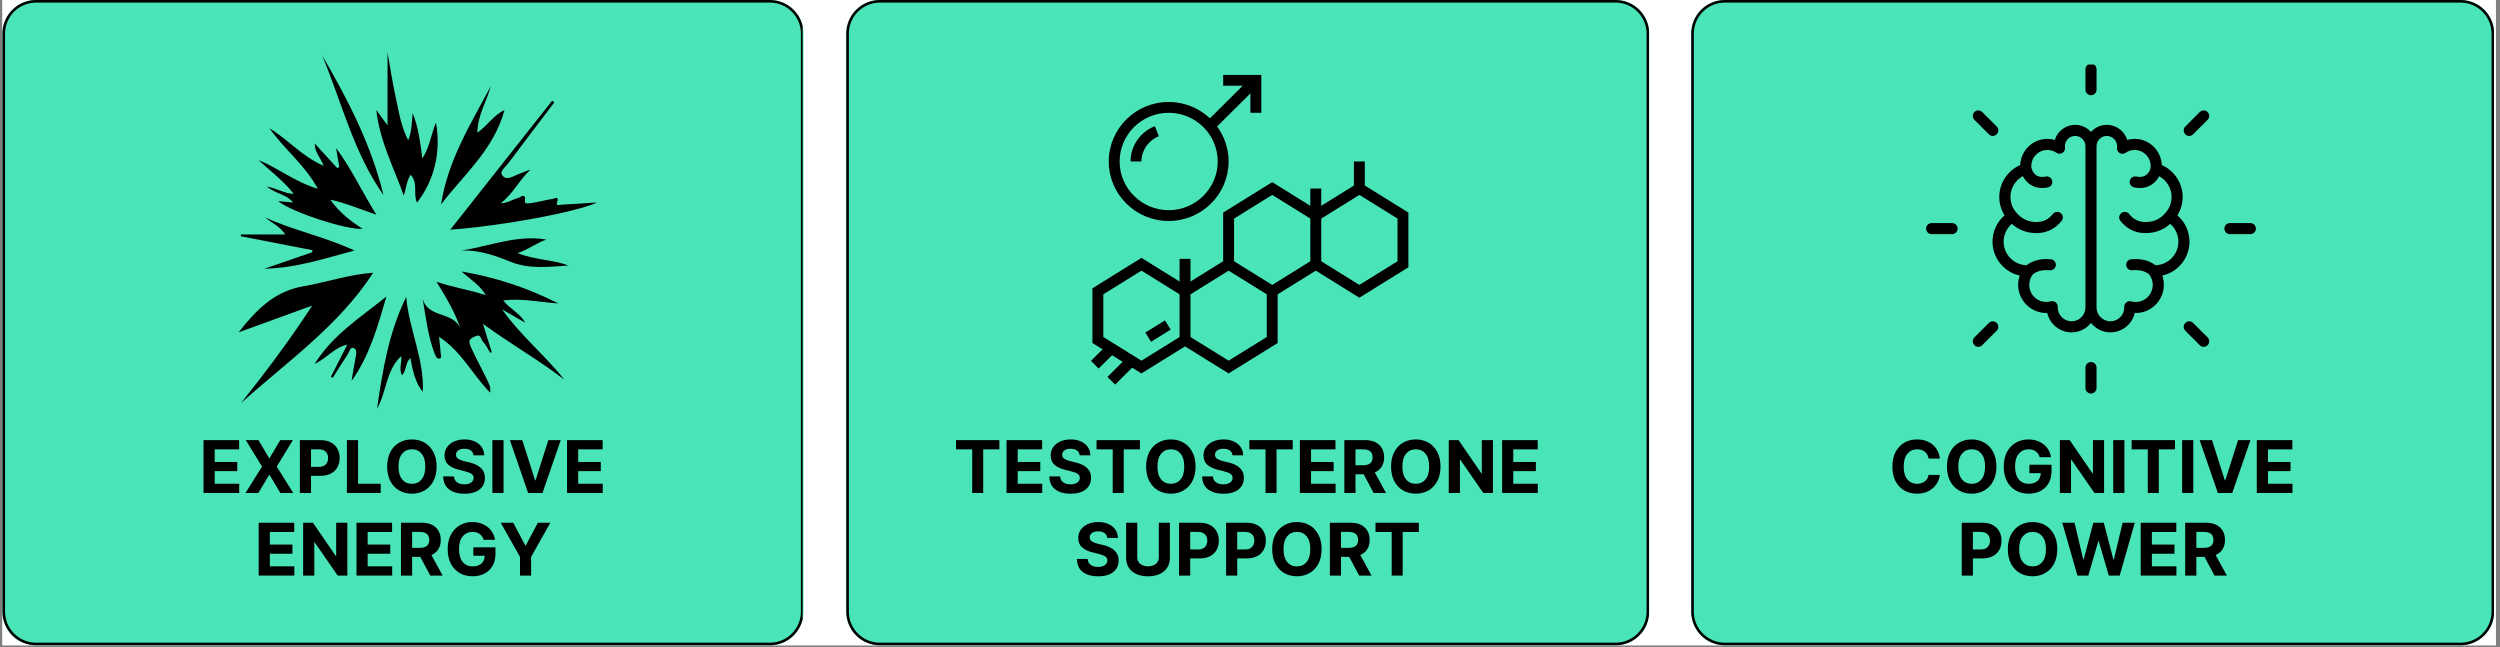 <svg version="1.2" preserveAspectRatio="xMidYMid meet" height="250" viewBox="0 0 724.5 187.5" zoomAndPan="magnify" width="966" xmlns:xlink="http://www.w3.org/1999/xlink" xmlns="http://www.w3.org/2000/svg"><rect x="0" y="0" width="724.5" height="187.5" fill="#808080" stroke="none"/><defs><clipPath id="c8f625644c"><path d="M 0.715 0 L 723.289 0 L 723.289 187 L 0.715 187 Z M 0.715 0"></path></clipPath><clipPath id="56e90343da"><path d="M 245.254 0 L 478 0 L 478 187 L 245.254 187 Z M 245.254 0"></path></clipPath><clipPath id="59dc52bb82"><path d="M 254.992 0 L 468.195 0 C 473.574 0 477.934 4.359 477.934 9.738 L 477.934 177.262 C 477.934 182.641 473.574 187 468.195 187 L 254.992 187 C 249.613 187 245.254 182.641 245.254 177.262 L 245.254 9.738 C 245.254 4.359 249.613 0 254.992 0 Z M 254.992 0"></path></clipPath><clipPath id="edd980e23b"><path d="M 0.254 0 L 233 0 L 233 187 L 0.254 187 Z M 0.254 0"></path></clipPath><clipPath id="81300ac93a"><path d="M 9.992 0 L 223.195 0 C 228.574 0 232.934 4.359 232.934 9.738 L 232.934 177.262 C 232.934 182.641 228.574 187 223.195 187 L 9.992 187 C 4.613 187 0.254 182.641 0.254 177.262 L 0.254 9.738 C 0.254 4.359 4.613 0 9.992 0 Z M 9.992 0"></path></clipPath><clipPath id="928e675151"><rect height="187" y="0" width="233" x="0"></rect></clipPath><clipPath id="f19aacaf1c"><path d="M 245.254 0.004 L 477.883 0.004 L 477.883 187 L 245.254 187 Z M 245.254 0.004"></path></clipPath><clipPath id="a64c622a6f"><path d="M 254.992 0.004 L 468.191 0.004 C 473.57 0.004 477.93 4.363 477.93 9.742 L 477.93 177.262 C 477.93 182.641 473.57 187 468.191 187 L 254.992 187 C 249.613 187 245.254 182.641 245.254 177.262 L 245.254 9.742 C 245.254 4.363 249.613 0.004 254.992 0.004 Z M 254.992 0.004"></path></clipPath><clipPath id="ee18b16bc5"><path d="M 0.715 0 L 233 0 L 233 187 L 0.715 187 Z M 0.715 0"></path></clipPath><clipPath id="5b386fc059"><path d="M 10.453 0 L 223.121 0 C 228.5 0 232.859 4.359 232.859 9.738 L 232.859 177.262 C 232.859 182.641 228.5 187 223.121 187 L 10.453 187 C 5.074 187 0.715 182.641 0.715 177.262 L 0.715 9.738 C 0.715 4.359 5.074 0 10.453 0 Z M 10.453 0"></path></clipPath><clipPath id="e5f2feebc0"><path d="M 0.715 0 L 232.895 0 L 232.895 187 L 0.715 187 Z M 0.715 0"></path></clipPath><clipPath id="e364753b8d"><path d="M 10.453 0 L 223.121 0 C 228.5 0 232.859 4.359 232.859 9.738 L 232.859 177.262 C 232.859 182.641 228.5 187 223.121 187 L 10.453 187 C 5.074 187 0.715 182.641 0.715 177.262 L 0.715 9.738 C 0.715 4.359 5.074 0 10.453 0 Z M 10.453 0"></path></clipPath><clipPath id="3427b8c39f"><rect height="187" y="0" width="233" x="0"></rect></clipPath><clipPath id="a90a8233cb"><path d="M 0.715 0.004 L 232.598 0.004 L 232.598 187 L 0.715 187 Z M 0.715 0.004"></path></clipPath><clipPath id="120909fe0e"><path d="M 10.453 0.004 L 223.113 0.004 C 228.492 0.004 232.852 4.363 232.852 9.742 L 232.852 177.262 C 232.852 182.641 228.492 187 223.113 187 L 10.453 187 C 5.074 187 0.715 182.641 0.715 177.262 L 0.715 9.742 C 0.715 4.363 5.074 0.004 10.453 0.004 Z M 10.453 0.004"></path></clipPath><clipPath id="593a034dbd"><path d="M 490.125 0 L 723 0 L 723 187 L 490.125 187 Z M 490.125 0"></path></clipPath><clipPath id="4795624b73"><path d="M 499.863 0 L 713.066 0 C 718.445 0 722.805 4.359 722.805 9.738 L 722.805 177.262 C 722.805 182.641 718.445 187 713.066 187 L 499.863 187 C 494.484 187 490.125 182.641 490.125 177.262 L 490.125 9.738 C 490.125 4.359 494.484 0 499.863 0 Z M 499.863 0"></path></clipPath><clipPath id="3e218eaa37"><path d="M 0.125 0 L 232.867 0 L 232.867 187 L 0.125 187 Z M 0.125 0"></path></clipPath><clipPath id="9f67c293ac"><path d="M 9.863 0 L 223.066 0 C 228.445 0 232.805 4.359 232.805 9.738 L 232.805 177.262 C 232.805 182.641 228.445 187 223.066 187 L 9.863 187 C 4.484 187 0.125 182.641 0.125 177.262 L 0.125 9.738 C 0.125 4.359 4.484 0 9.863 0 Z M 9.863 0"></path></clipPath><clipPath id="04088fdb61"><rect height="187" y="0" width="233" x="0"></rect></clipPath><clipPath id="1fd1d30d58"><path d="M 490.125 0.004 L 722.754 0.004 L 722.754 187 L 490.125 187 Z M 490.125 0.004"></path></clipPath><clipPath id="68a05d43f2"><path d="M 499.863 0.004 L 713.062 0.004 C 718.441 0.004 722.801 4.363 722.801 9.742 L 722.801 177.262 C 722.801 182.641 718.441 187 713.062 187 L 499.863 187 C 494.484 187 490.125 182.641 490.125 177.262 L 490.125 9.742 C 490.125 4.363 494.484 0.004 499.863 0.004 Z M 499.863 0.004"></path></clipPath><clipPath id="d18c5382f4"><path d="M 69.105 79 L 109 79 L 109 117 L 69.105 117 Z M 69.105 79"></path></clipPath><clipPath id="3f251b61a3"><path d="M 130 29 L 173.078 29 L 173.078 67 L 130 67 Z M 130 29"></path></clipPath><clipPath id="a8d91659e6"><path d="M 109 15.23 L 127 15.23 L 127 59 L 109 59 Z M 109 15.23"></path></clipPath><clipPath id="fb09763158"><path d="M 69.105 63 L 103 63 L 103 78 L 69.105 78 Z M 69.105 63"></path></clipPath><clipPath id="fcae0a7176"><path d="M 109 86 L 123 86 L 123 118.453 L 109 118.453 Z M 109 86"></path></clipPath><clipPath id="f672b41464"><path d="M 316.152 74 L 371 74 L 371 109 L 316.152 109 Z M 316.152 74"></path></clipPath><clipPath id="3b670c8132"><path d="M 354 52 L 408.156 52 L 408.156 87 L 354 87 Z M 354 52"></path></clipPath><clipPath id="771701c9cb"><path d="M 316.152 99 L 324 99 L 324 107 L 316.152 107 Z M 316.152 99"></path></clipPath><clipPath id="762acfb4de"><path d="M 320 103 L 329 103 L 329 111.457 L 320 111.457 Z M 320 103"></path></clipPath><clipPath id="afc79e39be"><path d="M 354 21.699 L 366 21.699 L 366 33 L 354 33 Z M 354 21.699"></path></clipPath><clipPath id="56e379588e"><path d="M 558.422 64 L 568 64 L 568 68 L 558.422 68 Z M 558.422 64"></path></clipPath><clipPath id="f9c3d55b0f"><path d="M 604 18.699 L 608 18.699 L 608 28 L 604 28 Z M 604 18.699"></path></clipPath><clipPath id="4115b05538"><path d="M 604 104 L 608 104 L 608 114.445 L 604 114.445 Z M 604 104"></path></clipPath></defs><g id="06f935f4cd"><g clip-path="url(#c8f625644c)" clip-rule="nonzero"><path d="M 0.715 0 L 723.289 0 L 723.289 187 L 0.715 187 Z M 0.715 0" style="stroke:none;fill-rule:nonzero;fill:#ffffff;fill-opacity:1;"></path><path d="M 0.715 0 L 723.289 0 L 723.289 187 L 0.715 187 Z M 0.715 0" style="stroke:none;fill-rule:nonzero;fill:#ffffff;fill-opacity:1;"></path></g><g clip-path="url(#56e90343da)" clip-rule="nonzero"><g clip-path="url(#59dc52bb82)" clip-rule="nonzero"><g transform="matrix(1,0,0,1,245,0)"><g clip-path="url(#928e675151)"><g clip-path="url(#edd980e23b)" clip-rule="nonzero"><g clip-path="url(#81300ac93a)" clip-rule="nonzero"><path d="M 0.254 0 L 233.273 0 L 233.273 187 L 0.254 187 Z M 0.254 0" style="stroke:none;fill-rule:nonzero;fill:#49e4b8;fill-opacity:1;"></path></g></g></g></g></g></g><g clip-path="url(#f19aacaf1c)" clip-rule="nonzero"><g clip-path="url(#a64c622a6f)" clip-rule="nonzero"><path transform="matrix(0.748,0,0,0.748,245.252,0.002)" d="M 13.021 0.003 L 298.045 0.003 C 305.236 0.003 311.064 5.831 311.064 13.022 L 311.064 236.977 C 311.064 244.168 305.236 249.996 298.045 249.996 L 13.021 249.996 C 5.83 249.996 0.002 244.168 0.002 236.977 L 0.002 13.022 C 0.002 5.831 5.83 0.003 13.021 0.003 Z M 13.021 0.003" style="fill:none;stroke-width:2;stroke-linecap:butt;stroke-linejoin:miter;stroke:#000000;stroke-opacity:1;stroke-miterlimit:4;"></path></g></g><g clip-path="url(#ee18b16bc5)" clip-rule="nonzero"><g clip-path="url(#5b386fc059)" clip-rule="nonzero"><g transform="matrix(1,0,0,1,0,0)"><g clip-path="url(#3427b8c39f)"><g clip-path="url(#e5f2feebc0)" clip-rule="nonzero"><g clip-path="url(#e364753b8d)" clip-rule="nonzero"><path d="M 0.715 0 L 233.004 0 L 233.004 187 L 0.715 187 Z M 0.715 0" style="stroke:none;fill-rule:nonzero;fill:#49e4b8;fill-opacity:1;"></path></g></g></g></g></g></g><g clip-path="url(#a90a8233cb)" clip-rule="nonzero"><g clip-path="url(#120909fe0e)" clip-rule="nonzero"><path transform="matrix(0.748,0,0,0.748,0.714,0.003)" d="M 13.02 0.002 L 297.323 0.002 C 304.514 0.002 310.342 5.83 310.342 13.021 L 310.342 236.976 C 310.342 244.167 304.514 249.995 297.323 249.995 L 13.02 249.995 C 5.829 249.995 0.001 244.167 0.001 236.976 L 0.001 13.021 C 0.001 5.83 5.829 0.002 13.02 0.002 Z M 13.02 0.002" style="fill:none;stroke-width:2;stroke-linecap:butt;stroke-linejoin:miter;stroke:#000000;stroke-opacity:1;stroke-miterlimit:4;"></path></g></g><g clip-path="url(#593a034dbd)" clip-rule="nonzero"><g clip-path="url(#4795624b73)" clip-rule="nonzero"><g transform="matrix(1,0,0,1,490,0)"><g clip-path="url(#04088fdb61)"><g clip-path="url(#3e218eaa37)" clip-rule="nonzero"><g clip-path="url(#9f67c293ac)" clip-rule="nonzero"><path d="M 0.125 0 L 233.145 0 L 233.145 187 L 0.125 187 Z M 0.125 0" style="stroke:none;fill-rule:nonzero;fill:#49e4b8;fill-opacity:1;"></path></g></g></g></g></g></g><g clip-path="url(#1fd1d30d58)" clip-rule="nonzero"><g clip-path="url(#68a05d43f2)" clip-rule="nonzero"><path transform="matrix(0.748,0,0,0.748,490.125,0.002)" d="M 13.019 0.003 L 298.043 0.003 C 305.234 0.003 311.062 5.831 311.062 13.022 L 311.062 236.977 C 311.062 244.168 305.234 249.996 298.043 249.996 L 13.019 249.996 C 5.828 249.996 0 244.168 0 236.977 L 0 13.022 C 0 5.831 5.828 0.003 13.019 0.003 Z M 13.019 0.003" style="fill:none;stroke-width:2;stroke-linecap:butt;stroke-linejoin:miter;stroke:#000000;stroke-opacity:1;stroke-miterlimit:4;"></path></g></g><path d="M 145.52 89.676 L 152.191 93.52 C 150.797 90.773 147.848 89.668 145.824 87.051 C 151.531 86.391 156.633 87.609 161.805 87.938 C 152.906 83.41 143.539 80.32 133.703 78.672 C 136.48 81.066 139.176 82.723 140.785 85.559 C 136.234 84.008 131.605 83.391 126.508 81.656 C 129.469 86.492 131.93 90.617 133.477 95.352 C 131.531 90.09 123.918 92.379 122.461 86.449 C 123.434 91.996 124 97.461 126.012 102.609 C 126.297 103.34 126.609 103.988 127.266 103.906 C 128.215 103.781 127.727 102.859 127.699 102.309 C 127.633 100.941 127.438 99.578 127.227 97.59 C 133.797 101.844 136.879 108.555 142.047 113.785 C 142.277 112.066 141.645 111.094 141.191 110.137 C 139.711 107.02 138.027 104.004 136.598 100.863 C 135.605 98.676 135.844 98.23 137.953 97.371 C 139.402 96.777 139.398 98.391 139.961 99.008 C 140.812 99.949 141.387 101.145 142.078 102.234 L 142.512 102.062 C 141.727 99.539 140.945 97.016 139.953 93.828 C 148.043 99.77 156.148 104.301 163.523 110.02 C 157.918 102.879 150.793 97.199 145.52 89.676 Z M 145.52 89.676" style="stroke:none;fill-rule:nonzero;fill:#000000;fill-opacity:1;"></path><g clip-path="url(#d18c5382f4)" clip-rule="nonzero"><path d="M 108.145 79.043 C 101.234 79.5 94.68 81.797 87.926 82.957 C 79.66 84.379 74.379 89.613 69.156 96.305 L 90.484 88.555 C 83.859 98.742 76.949 107.863 69.82 116.852 C 83.125 104.82 98.105 94.539 108.145 79.043 Z M 108.145 79.043" style="stroke:none;fill-rule:nonzero;fill:#000000;fill-opacity:1;"></path></g><path d="M 85.117 56.168 C 82.551 56.156 80.453 54.637 77.266 54.047 C 80.027 56.258 82.98 56.242 84.949 58.691 L 80.586 58.289 C 84.664 61.555 100.512 66.703 105.09 66.309 C 101.488 64.039 98.352 61.527 95.695 57.859 C 100.309 58.855 104.18 60.578 109.07 62.219 C 104.891 55.562 102.043 49.207 97.391 42.887 C 97.805 45.293 98.066 46.824 98.328 48.352 L 97.773 48.758 C 95.594 46.375 93.41 43.992 91.227 41.609 C 91.176 44.066 92.809 45.562 93.816 48.043 C 87.633 45.469 83.73 40.586 78.086 37.172 C 82.48 43.395 88.305 47.695 92.109 54.711 C 85.379 52.703 80.602 48.652 74.941 46.41 C 78.367 49.586 82.121 52.359 85.117 56.168 Z M 85.117 56.168" style="stroke:none;fill-rule:nonzero;fill:#000000;fill-opacity:1;"></path><g clip-path="url(#3f251b61a3)" clip-rule="nonzero"><path d="M 173.031 58.672 C 169.355 58.91 166.133 59.156 162.91 59.301 C 162.391 59.324 161.016 59.785 161.406 58.75 C 162.203 56.625 160.637 57.562 160.121 57.645 C 158.133 57.957 156.176 58.5 154.184 58.812 C 153.484 58.922 152.008 59.207 152.117 58.395 C 152.508 55.527 150.75 57.238 150.082 57.402 C 148.43 57.812 146.984 58.938 145.109 58.887 C 148.688 56.242 150.477 52.074 153.746 49.16 C 152.473 49.512 151.324 50.09 150.125 50.523 C 148.59 51.082 146.711 52.52 145.504 50.727 C 144.75 49.602 146.527 48.352 147.32 47.289 C 151.734 41.375 156.211 35.512 160.668 29.633 L 160.008 29.184 L 130.504 66.551 C 145.004 65.539 167.273 61.449 173.031 58.672 Z M 173.031 58.672" style="stroke:none;fill-rule:nonzero;fill:#000000;fill-opacity:1;"></path></g><g clip-path="url(#a8d91659e6)" clip-rule="nonzero"><path d="M 118.984 50.648 C 121.301 53.047 119.621 56.227 120.867 58.715 C 125.895 52.172 127.848 44.125 126.348 35.504 C 124.898 39.008 124.566 42.586 122.391 45.922 C 121.785 41.156 121.227 36.855 119.598 32.789 C 119.277 35.273 119.473 37.77 118.293 40.66 C 116.125 36.426 115.578 32.285 114.695 28.281 C 113.793 24.191 113.176 20.043 112.309 15.23 L 112.309 36.324 C 111.215 34.84 110.328 33.637 109.047 31.898 C 110.109 41.176 114.207 48.699 117.004 56.68 C 117.738 54.629 117.766 52.566 118.984 50.648 Z M 118.984 50.648" style="stroke:none;fill-rule:nonzero;fill:#000000;fill-opacity:1;"></path></g><path d="M 138.332 38.445 C 138.438 33.316 141.02 29.395 142.254 24.953 C 136.414 35.879 129.758 46.52 127.824 59.238 C 134.387 50.605 143.086 43.434 146.211 31.863 C 142.82 33.539 141.191 36.523 138.332 38.445 Z M 138.332 38.445" style="stroke:none;fill-rule:nonzero;fill:#000000;fill-opacity:1;"></path><g clip-path="url(#fb09763158)" clip-rule="nonzero"><path d="M 90.441 73.117 L 76.598 77.883 C 85.633 77.68 93.641 75.047 102.715 72.594 C 93.793 68.484 84.965 66.746 76.852 63.016 C 78.68 64.582 80.961 65.434 82.676 67.945 L 69.809 67.945 L 69.801 68.469 L 90.562 72.508 C 90.523 72.711 90.48 72.914 90.441 73.117 Z M 90.441 73.117" style="stroke:none;fill-rule:nonzero;fill:#000000;fill-opacity:1;"></path></g><path d="M 101.879 110.422 C 107.051 103.148 109.438 94.73 111.988 85.926 C 104.547 91.965 96.617 96.812 91.176 105.457 C 94.836 103.727 96.836 100.738 100.645 99.852 L 95.898 109.172 L 96.43 109.492 C 97.887 107.191 99.312 104.867 100.824 102.602 C 101.281 101.914 101.457 100.441 102.527 100.875 C 103.523 101.281 103.258 102.562 103.047 103.613 C 102.594 105.875 102.258 108.168 101.879 110.422 Z M 101.879 110.422" style="stroke:none;fill-rule:nonzero;fill:#000000;fill-opacity:1;"></path><g clip-path="url(#fcae0a7176)" clip-rule="nonzero"><path d="M 109.258 118.453 C 112.164 113.301 111.824 107.258 116.305 103.191 C 116.461 105.195 115.539 106.977 116.5 108.762 C 117.887 107.355 117.34 105.18 118.957 103.758 C 119.57 107.535 120.398 110.883 122.523 113.578 C 123.008 104.191 118.578 95.66 117.715 86.047 C 112.699 96.312 110.922 107.051 109.258 118.453 Z M 109.258 118.453" style="stroke:none;fill-rule:nonzero;fill:#000000;fill-opacity:1;"></path></g><path d="M 158.375 69.438 C 149.84 67.926 141.926 71.371 133.684 72.602 C 138.781 72.387 143.395 74.02 148.008 75.883 C 153.402 78.059 159.07 77.324 164.691 76.957 C 160.227 75.18 155.258 75.441 149.996 73.344 C 153.465 72.188 155.605 70.273 158.375 69.438 Z M 158.375 69.438" style="stroke:none;fill-rule:nonzero;fill:#000000;fill-opacity:1;"></path><path d="M 93.371 16.086 C 99.051 29.684 102.488 44.281 111.137 56.543 C 107.609 41.996 100.832 28.891 93.371 16.086 Z M 93.371 16.086" style="stroke:none;fill-rule:nonzero;fill:#000000;fill-opacity:1;"></path><g style="fill:#000000;fill-opacity:1;"><g transform="translate(57.656, 142.863)"><path d="M 1.328 0 L 1.328 -15.312 L 11.641 -15.312 L 11.641 -12.641 L 4.562 -12.641 L 4.562 -8.984 L 11.109 -8.984 L 11.109 -6.328 L 4.562 -6.328 L 4.562 -2.672 L 11.672 -2.672 L 11.672 0 Z M 1.328 0" style="stroke:none"></path></g></g><g style="fill:#000000;fill-opacity:1;"><g transform="translate(70.543, 142.863)"><path d="M 4.359 -15.312 L 7.453 -10.094 L 7.578 -10.094 L 10.672 -15.312 L 14.328 -15.312 L 9.656 -7.656 L 14.438 0 L 10.703 0 L 7.578 -5.219 L 7.453 -5.219 L 4.312 0 L 0.609 0 L 5.391 -7.656 L 0.688 -15.312 Z M 4.359 -15.312" style="stroke:none"></path></g></g><g style="fill:#000000;fill-opacity:1;"><g transform="translate(85.574, 142.863)"><path d="M 1.328 0 L 1.328 -15.312 L 7.375 -15.312 C 8.531 -15.312 9.516 -15.086 10.328 -14.641 C 11.148 -14.203 11.773 -13.594 12.203 -12.812 C 12.641 -12.031 12.859 -11.133 12.859 -10.125 C 12.859 -9.102 12.641 -8.203 12.203 -7.422 C 11.766 -6.648 11.129 -6.047 10.297 -5.609 C 9.461 -5.18 8.457 -4.969 7.281 -4.969 L 4.562 -4.969 L 4.562 0 Z M 4.562 -7.562 L 6.766 -7.562 C 7.691 -7.562 8.379 -7.797 8.828 -8.266 C 9.285 -8.742 9.516 -9.363 9.516 -10.125 C 9.516 -10.883 9.285 -11.492 8.828 -11.953 C 8.379 -12.422 7.688 -12.656 6.75 -12.656 L 4.562 -12.656 Z M 4.562 -7.562" style="stroke:none"></path></g></g><g style="fill:#000000;fill-opacity:1;"><g transform="translate(99.201, 142.863)"><path d="M 1.328 0 L 1.328 -15.312 L 4.562 -15.312 L 4.562 -2.672 L 11.125 -2.672 L 11.125 0 Z M 1.328 0" style="stroke:none"></path></g></g><g style="fill:#000000;fill-opacity:1;"><g transform="translate(111.139, 142.863)"><path d="M 15.391 -7.656 C 15.391 -5.988 15.07 -4.566 14.438 -3.391 C 13.812 -2.223 12.957 -1.332 11.875 -0.719 C 10.801 -0.102 9.586 0.203 8.234 0.203 C 6.867 0.203 5.645 -0.102 4.562 -0.719 C 3.477 -1.332 2.625 -2.227 2 -3.406 C 1.375 -4.582 1.062 -6 1.062 -7.656 C 1.062 -9.32 1.375 -10.738 2 -11.906 C 2.625 -13.082 3.477 -13.977 4.562 -14.594 C 5.645 -15.207 6.867 -15.516 8.234 -15.516 C 9.586 -15.516 10.801 -15.207 11.875 -14.594 C 12.957 -13.977 13.812 -13.082 14.438 -11.906 C 15.07 -10.738 15.391 -9.32 15.391 -7.656 Z M 12.109 -7.656 C 12.109 -9.281 11.754 -10.52 11.047 -11.375 C 10.348 -12.227 9.41 -12.656 8.234 -12.656 C 7.055 -12.656 6.113 -12.227 5.406 -11.375 C 4.695 -10.52 4.344 -9.281 4.344 -7.656 C 4.344 -6.031 4.695 -4.789 5.406 -3.938 C 6.113 -3.082 7.055 -2.656 8.234 -2.656 C 9.41 -2.656 10.348 -3.082 11.047 -3.938 C 11.754 -4.789 12.109 -6.031 12.109 -7.656 Z M 12.109 -7.656" style="stroke:none"></path></g></g><g style="fill:#000000;fill-opacity:1;"><g transform="translate(127.59, 142.863)"><path d="M 9.641 -10.906 C 9.578 -11.508 9.316 -11.977 8.859 -12.312 C 8.398 -12.645 7.785 -12.812 7.016 -12.812 C 6.223 -12.812 5.613 -12.648 5.188 -12.328 C 4.77 -12.004 4.562 -11.594 4.562 -11.094 C 4.551 -10.551 4.785 -10.141 5.266 -9.859 C 5.742 -9.578 6.316 -9.359 6.984 -9.203 L 8.359 -8.875 C 9.242 -8.676 10.031 -8.383 10.719 -8 C 11.406 -7.625 11.945 -7.141 12.344 -6.547 C 12.738 -5.953 12.938 -5.227 12.938 -4.375 C 12.938 -2.969 12.414 -1.848 11.375 -1.016 C 10.332 -0.191 8.875 0.219 7 0.219 C 5.145 0.219 3.66 -0.203 2.547 -1.047 C 1.441 -1.898 0.875 -3.156 0.844 -4.812 L 3.969 -4.812 C 4.02 -4.039 4.32 -3.461 4.875 -3.078 C 5.426 -2.691 6.125 -2.5 6.969 -2.5 C 7.789 -2.5 8.445 -2.672 8.938 -3.016 C 9.426 -3.367 9.672 -3.82 9.672 -4.375 C 9.672 -4.895 9.445 -5.297 9 -5.578 C 8.551 -5.859 7.91 -6.098 7.078 -6.297 L 5.406 -6.719 C 4.113 -7.02 3.094 -7.504 2.344 -8.172 C 1.602 -8.848 1.234 -9.75 1.234 -10.875 C 1.234 -11.801 1.484 -12.613 1.984 -13.312 C 2.484 -14.008 3.172 -14.551 4.047 -14.938 C 4.922 -15.32 5.922 -15.516 7.047 -15.516 C 8.18 -15.516 9.172 -15.316 10.016 -14.922 C 10.867 -14.535 11.531 -13.992 12 -13.297 C 12.477 -12.609 12.723 -11.812 12.734 -10.906 Z M 9.641 -10.906" style="stroke:none"></path></g></g><g style="fill:#000000;fill-opacity:1;"><g transform="translate(141.366, 142.863)"><path d="M 4.562 -15.312 L 4.562 0 L 1.328 0 L 1.328 -15.312 Z M 4.562 -15.312" style="stroke:none"></path></g></g><g style="fill:#000000;fill-opacity:1;"><g transform="translate(147.268, 142.863)"><path d="M 4.094 -15.312 L 7.797 -3.672 L 7.938 -3.672 L 11.641 -15.312 L 15.234 -15.312 L 9.953 0 L 5.781 0 L 0.5 -15.312 Z M 4.094 -15.312" style="stroke:none"></path></g></g><g style="fill:#000000;fill-opacity:1;"><g transform="translate(163.001, 142.863)"><path d="M 1.328 0 L 1.328 -15.312 L 11.641 -15.312 L 11.641 -12.641 L 4.562 -12.641 L 4.562 -8.984 L 11.109 -8.984 L 11.109 -6.328 L 4.562 -6.328 L 4.562 -2.672 L 11.672 -2.672 L 11.672 0 Z M 1.328 0" style="stroke:none"></path></g></g><g style="fill:#000000;fill-opacity:1;"><g transform="translate(73.633, 166.8)"><path d="M 1.328 0 L 1.328 -15.312 L 11.641 -15.312 L 11.641 -12.641 L 4.562 -12.641 L 4.562 -8.984 L 11.109 -8.984 L 11.109 -6.328 L 4.562 -6.328 L 4.562 -2.672 L 11.672 -2.672 L 11.672 0 Z M 1.328 0" style="stroke:none"></path></g></g><g style="fill:#000000;fill-opacity:1;"><g transform="translate(86.52, 166.8)"><path d="M 14.141 -15.312 L 14.141 0 L 11.344 0 L 4.672 -9.641 L 4.562 -9.641 L 4.562 0 L 1.328 0 L 1.328 -15.312 L 4.172 -15.312 L 10.781 -5.688 L 10.906 -5.688 L 10.906 -15.312 Z M 14.141 -15.312" style="stroke:none"></path></g></g><g style="fill:#000000;fill-opacity:1;"><g transform="translate(101.985, 166.8)"><path d="M 1.328 0 L 1.328 -15.312 L 11.641 -15.312 L 11.641 -12.641 L 4.562 -12.641 L 4.562 -8.984 L 11.109 -8.984 L 11.109 -6.328 L 4.562 -6.328 L 4.562 -2.672 L 11.672 -2.672 L 11.672 0 Z M 1.328 0" style="stroke:none"></path></g></g><g style="fill:#000000;fill-opacity:1;"><g transform="translate(114.872, 166.8)"><path d="M 1.328 0 L 1.328 -15.312 L 7.375 -15.312 C 9.113 -15.312 10.461 -14.859 11.422 -13.953 C 12.379 -13.047 12.859 -11.832 12.859 -10.312 C 12.859 -9.258 12.625 -8.363 12.156 -7.625 C 11.688 -6.883 11.02 -6.328 10.156 -5.953 L 13.406 0 L 9.828 0 L 6.922 -5.422 L 4.562 -5.422 L 4.562 0 Z M 4.562 -8.031 L 6.766 -8.031 C 8.598 -8.031 9.516 -8.789 9.516 -10.312 C 9.516 -11.875 8.594 -12.656 6.75 -12.656 L 4.562 -12.656 Z M 4.562 -8.031" style="stroke:none"></path></g></g><g style="fill:#000000;fill-opacity:1;"><g transform="translate(128.678, 166.8)"><path d="M 11.484 -10.359 C 11.273 -11.078 10.895 -11.641 10.344 -12.047 C 9.789 -12.453 9.102 -12.656 8.281 -12.656 C 7.102 -12.656 6.148 -12.223 5.422 -11.359 C 4.703 -10.492 4.344 -9.266 4.344 -7.672 C 4.344 -6.066 4.695 -4.828 5.406 -3.953 C 6.125 -3.086 7.086 -2.656 8.297 -2.656 C 9.379 -2.656 10.227 -2.93 10.844 -3.484 C 11.457 -4.047 11.773 -4.801 11.797 -5.75 L 8.5 -5.75 L 8.5 -8.188 L 14.906 -8.188 L 14.906 -6.266 C 14.906 -4.922 14.617 -3.766 14.047 -2.797 C 13.484 -1.828 12.703 -1.082 11.703 -0.562 C 10.711 -0.051 9.57 0.203 8.281 0.203 C 6.852 0.203 5.594 -0.113 4.5 -0.75 C 3.414 -1.383 2.57 -2.285 1.969 -3.453 C 1.363 -4.629 1.062 -6.023 1.062 -7.641 C 1.062 -9.297 1.375 -10.707 2 -11.875 C 2.633 -13.051 3.492 -13.953 4.578 -14.578 C 5.66 -15.203 6.875 -15.516 8.219 -15.516 C 9.375 -15.516 10.422 -15.297 11.359 -14.859 C 12.297 -14.422 13.062 -13.812 13.656 -13.031 C 14.258 -12.258 14.629 -11.367 14.766 -10.359 Z M 11.484 -10.359" style="stroke:none"></path></g></g><g style="fill:#000000;fill-opacity:1;"><g transform="translate(144.68, 166.8)"><path d="M 0.438 -15.312 L 4.062 -15.312 L 7.547 -8.719 L 7.703 -8.719 L 11.188 -15.312 L 14.812 -15.312 L 9.234 -5.406 L 9.234 0 L 6.016 0 L 6.016 -5.406 Z M 0.438 -15.312" style="stroke:none"></path></g></g><g style="fill:#000000;fill-opacity:1;"><g transform="translate(276.306, 142.863)"><path d="M 0.75 -12.641 L 0.75 -15.312 L 13.312 -15.312 L 13.312 -12.641 L 8.625 -12.641 L 8.625 0 L 5.438 0 L 5.438 -12.641 Z M 0.75 -12.641" style="stroke:none"></path></g></g><g style="fill:#000000;fill-opacity:1;"><g transform="translate(290.366, 142.863)"><path d="M 1.328 0 L 1.328 -15.312 L 11.641 -15.312 L 11.641 -12.641 L 4.562 -12.641 L 4.562 -8.984 L 11.109 -8.984 L 11.109 -6.328 L 4.562 -6.328 L 4.562 -2.672 L 11.672 -2.672 L 11.672 0 Z M 1.328 0" style="stroke:none"></path></g></g><g style="fill:#000000;fill-opacity:1;"><g transform="translate(303.253, 142.863)"><path d="M 9.641 -10.906 C 9.578 -11.508 9.316 -11.977 8.859 -12.312 C 8.398 -12.645 7.785 -12.812 7.016 -12.812 C 6.223 -12.812 5.613 -12.648 5.188 -12.328 C 4.77 -12.004 4.562 -11.594 4.562 -11.094 C 4.551 -10.551 4.785 -10.141 5.266 -9.859 C 5.742 -9.578 6.316 -9.359 6.984 -9.203 L 8.359 -8.875 C 9.242 -8.676 10.031 -8.383 10.719 -8 C 11.406 -7.625 11.945 -7.141 12.344 -6.547 C 12.738 -5.953 12.938 -5.227 12.938 -4.375 C 12.938 -2.969 12.414 -1.848 11.375 -1.016 C 10.332 -0.191 8.875 0.219 7 0.219 C 5.145 0.219 3.66 -0.203 2.547 -1.047 C 1.441 -1.898 0.875 -3.156 0.844 -4.812 L 3.969 -4.812 C 4.02 -4.039 4.32 -3.461 4.875 -3.078 C 5.426 -2.691 6.125 -2.5 6.969 -2.5 C 7.789 -2.5 8.445 -2.672 8.938 -3.016 C 9.426 -3.367 9.672 -3.82 9.672 -4.375 C 9.672 -4.895 9.445 -5.297 9 -5.578 C 8.551 -5.859 7.91 -6.098 7.078 -6.297 L 5.406 -6.719 C 4.113 -7.02 3.094 -7.504 2.344 -8.172 C 1.602 -8.848 1.234 -9.75 1.234 -10.875 C 1.234 -11.801 1.484 -12.613 1.984 -13.312 C 2.484 -14.008 3.172 -14.551 4.047 -14.938 C 4.922 -15.32 5.922 -15.516 7.047 -15.516 C 8.18 -15.516 9.172 -15.316 10.016 -14.922 C 10.867 -14.535 11.531 -13.992 12 -13.297 C 12.477 -12.609 12.723 -11.812 12.734 -10.906 Z M 9.641 -10.906" style="stroke:none"></path></g></g><g style="fill:#000000;fill-opacity:1;"><g transform="translate(317.029, 142.863)"><path d="M 0.75 -12.641 L 0.75 -15.312 L 13.312 -15.312 L 13.312 -12.641 L 8.625 -12.641 L 8.625 0 L 5.438 0 L 5.438 -12.641 Z M 0.75 -12.641" style="stroke:none"></path></g></g><g style="fill:#000000;fill-opacity:1;"><g transform="translate(331.089, 142.863)"><path d="M 15.391 -7.656 C 15.391 -5.988 15.07 -4.566 14.438 -3.391 C 13.812 -2.223 12.957 -1.332 11.875 -0.719 C 10.801 -0.102 9.586 0.203 8.234 0.203 C 6.867 0.203 5.645 -0.102 4.562 -0.719 C 3.477 -1.332 2.625 -2.227 2 -3.406 C 1.375 -4.582 1.062 -6 1.062 -7.656 C 1.062 -9.32 1.375 -10.738 2 -11.906 C 2.625 -13.082 3.477 -13.977 4.562 -14.594 C 5.645 -15.207 6.867 -15.516 8.234 -15.516 C 9.586 -15.516 10.801 -15.207 11.875 -14.594 C 12.957 -13.977 13.812 -13.082 14.438 -11.906 C 15.07 -10.738 15.391 -9.32 15.391 -7.656 Z M 12.109 -7.656 C 12.109 -9.281 11.754 -10.52 11.047 -11.375 C 10.348 -12.227 9.41 -12.656 8.234 -12.656 C 7.055 -12.656 6.113 -12.227 5.406 -11.375 C 4.695 -10.52 4.344 -9.281 4.344 -7.656 C 4.344 -6.031 4.695 -4.789 5.406 -3.938 C 6.113 -3.082 7.055 -2.656 8.234 -2.656 C 9.41 -2.656 10.348 -3.082 11.047 -3.938 C 11.754 -4.789 12.109 -6.031 12.109 -7.656 Z M 12.109 -7.656" style="stroke:none"></path></g></g><g style="fill:#000000;fill-opacity:1;"><g transform="translate(347.54, 142.863)"><path d="M 9.641 -10.906 C 9.578 -11.508 9.316 -11.977 8.859 -12.312 C 8.398 -12.645 7.785 -12.812 7.016 -12.812 C 6.223 -12.812 5.613 -12.648 5.188 -12.328 C 4.77 -12.004 4.562 -11.594 4.562 -11.094 C 4.551 -10.551 4.785 -10.141 5.266 -9.859 C 5.742 -9.578 6.316 -9.359 6.984 -9.203 L 8.359 -8.875 C 9.242 -8.676 10.031 -8.383 10.719 -8 C 11.406 -7.625 11.945 -7.141 12.344 -6.547 C 12.738 -5.953 12.938 -5.227 12.938 -4.375 C 12.938 -2.969 12.414 -1.848 11.375 -1.016 C 10.332 -0.191 8.875 0.219 7 0.219 C 5.145 0.219 3.66 -0.203 2.547 -1.047 C 1.441 -1.898 0.875 -3.156 0.844 -4.812 L 3.969 -4.812 C 4.02 -4.039 4.32 -3.461 4.875 -3.078 C 5.426 -2.691 6.125 -2.5 6.969 -2.5 C 7.789 -2.5 8.445 -2.672 8.938 -3.016 C 9.426 -3.367 9.672 -3.82 9.672 -4.375 C 9.672 -4.895 9.445 -5.297 9 -5.578 C 8.551 -5.859 7.91 -6.098 7.078 -6.297 L 5.406 -6.719 C 4.113 -7.02 3.094 -7.504 2.344 -8.172 C 1.602 -8.848 1.234 -9.75 1.234 -10.875 C 1.234 -11.801 1.484 -12.613 1.984 -13.312 C 2.484 -14.008 3.172 -14.551 4.047 -14.938 C 4.922 -15.32 5.922 -15.516 7.047 -15.516 C 8.18 -15.516 9.172 -15.316 10.016 -14.922 C 10.867 -14.535 11.531 -13.992 12 -13.297 C 12.477 -12.609 12.723 -11.812 12.734 -10.906 Z M 9.641 -10.906" style="stroke:none"></path></g></g><g style="fill:#000000;fill-opacity:1;"><g transform="translate(361.316, 142.863)"><path d="M 0.75 -12.641 L 0.75 -15.312 L 13.312 -15.312 L 13.312 -12.641 L 8.625 -12.641 L 8.625 0 L 5.438 0 L 5.438 -12.641 Z M 0.75 -12.641" style="stroke:none"></path></g></g><g style="fill:#000000;fill-opacity:1;"><g transform="translate(375.376, 142.863)"><path d="M 1.328 0 L 1.328 -15.312 L 11.641 -15.312 L 11.641 -12.641 L 4.562 -12.641 L 4.562 -8.984 L 11.109 -8.984 L 11.109 -6.328 L 4.562 -6.328 L 4.562 -2.672 L 11.672 -2.672 L 11.672 0 Z M 1.328 0" style="stroke:none"></path></g></g><g style="fill:#000000;fill-opacity:1;"><g transform="translate(388.263, 142.863)"><path d="M 1.328 0 L 1.328 -15.312 L 7.375 -15.312 C 9.113 -15.312 10.461 -14.859 11.422 -13.953 C 12.379 -13.047 12.859 -11.832 12.859 -10.312 C 12.859 -9.258 12.625 -8.363 12.156 -7.625 C 11.688 -6.883 11.02 -6.328 10.156 -5.953 L 13.406 0 L 9.828 0 L 6.922 -5.422 L 4.562 -5.422 L 4.562 0 Z M 4.562 -8.031 L 6.766 -8.031 C 8.598 -8.031 9.516 -8.789 9.516 -10.312 C 9.516 -11.875 8.594 -12.656 6.75 -12.656 L 4.562 -12.656 Z M 4.562 -8.031" style="stroke:none"></path></g></g><g style="fill:#000000;fill-opacity:1;"><g transform="translate(402.069, 142.863)"><path d="M 15.391 -7.656 C 15.391 -5.988 15.07 -4.566 14.438 -3.391 C 13.812 -2.223 12.957 -1.332 11.875 -0.719 C 10.801 -0.102 9.586 0.203 8.234 0.203 C 6.867 0.203 5.645 -0.102 4.562 -0.719 C 3.477 -1.332 2.625 -2.227 2 -3.406 C 1.375 -4.582 1.062 -6 1.062 -7.656 C 1.062 -9.32 1.375 -10.738 2 -11.906 C 2.625 -13.082 3.477 -13.977 4.562 -14.594 C 5.645 -15.207 6.867 -15.516 8.234 -15.516 C 9.586 -15.516 10.801 -15.207 11.875 -14.594 C 12.957 -13.977 13.812 -13.082 14.438 -11.906 C 15.07 -10.738 15.391 -9.32 15.391 -7.656 Z M 12.109 -7.656 C 12.109 -9.281 11.754 -10.52 11.047 -11.375 C 10.348 -12.227 9.41 -12.656 8.234 -12.656 C 7.055 -12.656 6.113 -12.227 5.406 -11.375 C 4.695 -10.52 4.344 -9.281 4.344 -7.656 C 4.344 -6.031 4.695 -4.789 5.406 -3.938 C 6.113 -3.082 7.055 -2.656 8.234 -2.656 C 9.41 -2.656 10.348 -3.082 11.047 -3.938 C 11.754 -4.789 12.109 -6.031 12.109 -7.656 Z M 12.109 -7.656" style="stroke:none"></path></g></g><g style="fill:#000000;fill-opacity:1;"><g transform="translate(418.52, 142.863)"><path d="M 14.141 -15.312 L 14.141 0 L 11.344 0 L 4.672 -9.641 L 4.562 -9.641 L 4.562 0 L 1.328 0 L 1.328 -15.312 L 4.172 -15.312 L 10.781 -5.688 L 10.906 -5.688 L 10.906 -15.312 Z M 14.141 -15.312" style="stroke:none"></path></g></g><g style="fill:#000000;fill-opacity:1;"><g transform="translate(433.984, 142.863)"><path d="M 1.328 0 L 1.328 -15.312 L 11.641 -15.312 L 11.641 -12.641 L 4.562 -12.641 L 4.562 -8.984 L 11.109 -8.984 L 11.109 -6.328 L 4.562 -6.328 L 4.562 -2.672 L 11.672 -2.672 L 11.672 0 Z M 1.328 0" style="stroke:none"></path></g></g><g style="fill:#000000;fill-opacity:1;"><g transform="translate(311.24, 166.8)"><path d="M 9.641 -10.906 C 9.578 -11.508 9.316 -11.977 8.859 -12.312 C 8.398 -12.645 7.785 -12.812 7.016 -12.812 C 6.223 -12.812 5.613 -12.648 5.188 -12.328 C 4.77 -12.004 4.562 -11.594 4.562 -11.094 C 4.551 -10.551 4.785 -10.141 5.266 -9.859 C 5.742 -9.578 6.316 -9.359 6.984 -9.203 L 8.359 -8.875 C 9.242 -8.676 10.031 -8.383 10.719 -8 C 11.406 -7.625 11.945 -7.141 12.344 -6.547 C 12.738 -5.953 12.938 -5.227 12.938 -4.375 C 12.938 -2.969 12.414 -1.848 11.375 -1.016 C 10.332 -0.191 8.875 0.219 7 0.219 C 5.145 0.219 3.66 -0.203 2.547 -1.047 C 1.441 -1.898 0.875 -3.156 0.844 -4.812 L 3.969 -4.812 C 4.02 -4.039 4.32 -3.461 4.875 -3.078 C 5.426 -2.691 6.125 -2.5 6.969 -2.5 C 7.789 -2.5 8.445 -2.672 8.938 -3.016 C 9.426 -3.367 9.672 -3.82 9.672 -4.375 C 9.672 -4.895 9.445 -5.297 9 -5.578 C 8.551 -5.859 7.91 -6.098 7.078 -6.297 L 5.406 -6.719 C 4.113 -7.02 3.094 -7.504 2.344 -8.172 C 1.602 -8.848 1.234 -9.75 1.234 -10.875 C 1.234 -11.801 1.484 -12.613 1.984 -13.312 C 2.484 -14.008 3.172 -14.551 4.047 -14.938 C 4.922 -15.32 5.922 -15.516 7.047 -15.516 C 8.18 -15.516 9.172 -15.316 10.016 -14.922 C 10.867 -14.535 11.531 -13.992 12 -13.297 C 12.477 -12.609 12.723 -11.812 12.734 -10.906 Z M 9.641 -10.906" style="stroke:none"></path></g></g><g style="fill:#000000;fill-opacity:1;"><g transform="translate(325.017, 166.8)"><path d="M 10.812 -15.312 L 14.016 -15.312 L 14.016 -5.188 C 14.016 -4.031 13.742 -3.047 13.203 -2.234 C 12.66 -1.43 11.91 -0.82 10.953 -0.406 C 10.004 0.008 8.91 0.219 7.672 0.219 C 6.441 0.219 5.348 0.008 4.391 -0.406 C 3.43 -0.82 2.68 -1.43 2.141 -2.234 C 1.598 -3.047 1.328 -4.031 1.328 -5.188 L 1.328 -15.312 L 4.562 -15.312 L 4.562 -5.297 C 4.562 -4.484 4.859 -3.844 5.453 -3.375 C 6.047 -2.906 6.785 -2.672 7.672 -2.672 C 8.578 -2.672 9.328 -2.906 9.922 -3.375 C 10.516 -3.844 10.812 -4.484 10.812 -5.297 Z M 10.812 -15.312" style="stroke:none"></path></g></g><g style="fill:#000000;fill-opacity:1;"><g transform="translate(340.361, 166.8)"><path d="M 1.328 0 L 1.328 -15.312 L 7.375 -15.312 C 8.531 -15.312 9.516 -15.086 10.328 -14.641 C 11.148 -14.203 11.773 -13.594 12.203 -12.812 C 12.641 -12.031 12.859 -11.133 12.859 -10.125 C 12.859 -9.102 12.641 -8.203 12.203 -7.422 C 11.766 -6.648 11.129 -6.047 10.297 -5.609 C 9.461 -5.18 8.457 -4.969 7.281 -4.969 L 4.562 -4.969 L 4.562 0 Z M 4.562 -7.562 L 6.766 -7.562 C 7.691 -7.562 8.379 -7.797 8.828 -8.266 C 9.285 -8.742 9.516 -9.363 9.516 -10.125 C 9.516 -10.883 9.285 -11.492 8.828 -11.953 C 8.379 -12.422 7.688 -12.656 6.75 -12.656 L 4.562 -12.656 Z M 4.562 -7.562" style="stroke:none"></path></g></g><g style="fill:#000000;fill-opacity:1;"><g transform="translate(353.988, 166.8)"><path d="M 1.328 0 L 1.328 -15.312 L 7.375 -15.312 C 8.531 -15.312 9.516 -15.086 10.328 -14.641 C 11.148 -14.203 11.773 -13.594 12.203 -12.812 C 12.641 -12.031 12.859 -11.133 12.859 -10.125 C 12.859 -9.102 12.641 -8.203 12.203 -7.422 C 11.766 -6.648 11.129 -6.047 10.297 -5.609 C 9.461 -5.18 8.457 -4.969 7.281 -4.969 L 4.562 -4.969 L 4.562 0 Z M 4.562 -7.562 L 6.766 -7.562 C 7.691 -7.562 8.379 -7.797 8.828 -8.266 C 9.285 -8.742 9.516 -9.363 9.516 -10.125 C 9.516 -10.883 9.285 -11.492 8.828 -11.953 C 8.379 -12.422 7.688 -12.656 6.75 -12.656 L 4.562 -12.656 Z M 4.562 -7.562" style="stroke:none"></path></g></g><g style="fill:#000000;fill-opacity:1;"><g transform="translate(367.615, 166.8)"><path d="M 15.391 -7.656 C 15.391 -5.988 15.07 -4.566 14.438 -3.391 C 13.812 -2.223 12.957 -1.332 11.875 -0.719 C 10.801 -0.102 9.586 0.203 8.234 0.203 C 6.867 0.203 5.645 -0.102 4.562 -0.719 C 3.477 -1.332 2.625 -2.227 2 -3.406 C 1.375 -4.582 1.062 -6 1.062 -7.656 C 1.062 -9.32 1.375 -10.738 2 -11.906 C 2.625 -13.082 3.477 -13.977 4.562 -14.594 C 5.645 -15.207 6.867 -15.516 8.234 -15.516 C 9.586 -15.516 10.801 -15.207 11.875 -14.594 C 12.957 -13.977 13.812 -13.082 14.438 -11.906 C 15.07 -10.738 15.391 -9.32 15.391 -7.656 Z M 12.109 -7.656 C 12.109 -9.281 11.754 -10.52 11.047 -11.375 C 10.348 -12.227 9.41 -12.656 8.234 -12.656 C 7.055 -12.656 6.113 -12.227 5.406 -11.375 C 4.695 -10.52 4.344 -9.281 4.344 -7.656 C 4.344 -6.031 4.695 -4.789 5.406 -3.938 C 6.113 -3.082 7.055 -2.656 8.234 -2.656 C 9.41 -2.656 10.348 -3.082 11.047 -3.938 C 11.754 -4.789 12.109 -6.031 12.109 -7.656 Z M 12.109 -7.656" style="stroke:none"></path></g></g><g style="fill:#000000;fill-opacity:1;"><g transform="translate(384.065, 166.8)"><path d="M 1.328 0 L 1.328 -15.312 L 7.375 -15.312 C 9.113 -15.312 10.461 -14.859 11.422 -13.953 C 12.379 -13.047 12.859 -11.832 12.859 -10.312 C 12.859 -9.258 12.625 -8.363 12.156 -7.625 C 11.688 -6.883 11.02 -6.328 10.156 -5.953 L 13.406 0 L 9.828 0 L 6.922 -5.422 L 4.562 -5.422 L 4.562 0 Z M 4.562 -8.031 L 6.766 -8.031 C 8.598 -8.031 9.516 -8.789 9.516 -10.312 C 9.516 -11.875 8.594 -12.656 6.75 -12.656 L 4.562 -12.656 Z M 4.562 -8.031" style="stroke:none"></path></g></g><g style="fill:#000000;fill-opacity:1;"><g transform="translate(397.871, 166.8)"><path d="M 0.75 -12.641 L 0.75 -15.312 L 13.312 -15.312 L 13.312 -12.641 L 8.625 -12.641 L 8.625 0 L 5.438 0 L 5.438 -12.641 Z M 0.75 -12.641" style="stroke:none"></path></g></g><g style="fill:#000000;fill-opacity:1;"><g transform="translate(547.347, 142.863)"><path d="M 14.828 -9.953 L 11.562 -9.953 C 11.438 -10.785 11.078 -11.441 10.484 -11.922 C 9.891 -12.41 9.148 -12.656 8.266 -12.656 C 7.078 -12.656 6.125 -12.219 5.406 -11.344 C 4.695 -10.477 4.344 -9.25 4.344 -7.656 C 4.344 -6.02 4.703 -4.773 5.422 -3.922 C 6.141 -3.078 7.082 -2.656 8.25 -2.656 C 9.102 -2.656 9.828 -2.879 10.422 -3.328 C 11.023 -3.773 11.406 -4.41 11.562 -5.234 L 14.828 -5.219 C 14.711 -4.281 14.379 -3.395 13.828 -2.562 C 13.273 -1.738 12.523 -1.07 11.578 -0.562 C 10.629 -0.051 9.5 0.203 8.188 0.203 C 6.82 0.203 5.602 -0.102 4.531 -0.719 C 3.457 -1.332 2.609 -2.223 1.984 -3.391 C 1.367 -4.566 1.062 -5.988 1.062 -7.656 C 1.062 -9.32 1.375 -10.738 2 -11.906 C 2.625 -13.082 3.473 -13.977 4.547 -14.594 C 5.629 -15.207 6.844 -15.516 8.188 -15.516 C 9.375 -15.516 10.441 -15.297 11.391 -14.859 C 12.336 -14.422 13.113 -13.785 13.719 -12.953 C 14.32 -12.129 14.691 -11.129 14.828 -9.953 Z M 14.828 -9.953" style="stroke:none"></path></g></g><g style="fill:#000000;fill-opacity:1;"><g transform="translate(563.17, 142.863)"><path d="M 15.391 -7.656 C 15.391 -5.988 15.07 -4.566 14.438 -3.391 C 13.812 -2.223 12.957 -1.332 11.875 -0.719 C 10.801 -0.102 9.586 0.203 8.234 0.203 C 6.867 0.203 5.645 -0.102 4.562 -0.719 C 3.477 -1.332 2.625 -2.227 2 -3.406 C 1.375 -4.582 1.062 -6 1.062 -7.656 C 1.062 -9.32 1.375 -10.738 2 -11.906 C 2.625 -13.082 3.477 -13.977 4.562 -14.594 C 5.645 -15.207 6.867 -15.516 8.234 -15.516 C 9.586 -15.516 10.801 -15.207 11.875 -14.594 C 12.957 -13.977 13.812 -13.082 14.438 -11.906 C 15.07 -10.738 15.391 -9.32 15.391 -7.656 Z M 12.109 -7.656 C 12.109 -9.281 11.754 -10.52 11.047 -11.375 C 10.348 -12.227 9.41 -12.656 8.234 -12.656 C 7.055 -12.656 6.113 -12.227 5.406 -11.375 C 4.695 -10.52 4.344 -9.281 4.344 -7.656 C 4.344 -6.031 4.695 -4.789 5.406 -3.938 C 6.113 -3.082 7.055 -2.656 8.234 -2.656 C 9.41 -2.656 10.348 -3.082 11.047 -3.938 C 11.754 -4.789 12.109 -6.031 12.109 -7.656 Z M 12.109 -7.656" style="stroke:none"></path></g></g><g style="fill:#000000;fill-opacity:1;"><g transform="translate(579.621, 142.863)"><path d="M 11.484 -10.359 C 11.273 -11.078 10.895 -11.641 10.344 -12.047 C 9.789 -12.453 9.102 -12.656 8.281 -12.656 C 7.102 -12.656 6.148 -12.223 5.422 -11.359 C 4.703 -10.492 4.344 -9.266 4.344 -7.672 C 4.344 -6.066 4.695 -4.828 5.406 -3.953 C 6.125 -3.086 7.086 -2.656 8.297 -2.656 C 9.379 -2.656 10.227 -2.93 10.844 -3.484 C 11.457 -4.047 11.773 -4.801 11.797 -5.75 L 8.5 -5.75 L 8.5 -8.188 L 14.906 -8.188 L 14.906 -6.266 C 14.906 -4.922 14.617 -3.766 14.047 -2.797 C 13.484 -1.828 12.703 -1.082 11.703 -0.562 C 10.711 -0.051 9.57 0.203 8.281 0.203 C 6.852 0.203 5.594 -0.113 4.5 -0.75 C 3.414 -1.383 2.57 -2.285 1.969 -3.453 C 1.363 -4.629 1.062 -6.023 1.062 -7.641 C 1.062 -9.297 1.375 -10.707 2 -11.875 C 2.633 -13.051 3.492 -13.953 4.578 -14.578 C 5.66 -15.203 6.875 -15.516 8.219 -15.516 C 9.375 -15.516 10.422 -15.297 11.359 -14.859 C 12.297 -14.422 13.062 -13.812 13.656 -13.031 C 14.258 -12.258 14.629 -11.367 14.766 -10.359 Z M 11.484 -10.359" style="stroke:none"></path></g></g><g style="fill:#000000;fill-opacity:1;"><g transform="translate(595.623, 142.863)"><path d="M 14.141 -15.312 L 14.141 0 L 11.344 0 L 4.672 -9.641 L 4.562 -9.641 L 4.562 0 L 1.328 0 L 1.328 -15.312 L 4.172 -15.312 L 10.781 -5.688 L 10.906 -5.688 L 10.906 -15.312 Z M 14.141 -15.312" style="stroke:none"></path></g></g><g style="fill:#000000;fill-opacity:1;"><g transform="translate(611.088, 142.863)"><path d="M 4.562 -15.312 L 4.562 0 L 1.328 0 L 1.328 -15.312 Z M 4.562 -15.312" style="stroke:none"></path></g></g><g style="fill:#000000;fill-opacity:1;"><g transform="translate(616.99, 142.863)"><path d="M 0.75 -12.641 L 0.75 -15.312 L 13.312 -15.312 L 13.312 -12.641 L 8.625 -12.641 L 8.625 0 L 5.438 0 L 5.438 -12.641 Z M 0.75 -12.641" style="stroke:none"></path></g></g><g style="fill:#000000;fill-opacity:1;"><g transform="translate(631.05, 142.863)"><path d="M 4.562 -15.312 L 4.562 0 L 1.328 0 L 1.328 -15.312 Z M 4.562 -15.312" style="stroke:none"></path></g></g><g style="fill:#000000;fill-opacity:1;"><g transform="translate(636.952, 142.863)"><path d="M 4.094 -15.312 L 7.797 -3.672 L 7.938 -3.672 L 11.641 -15.312 L 15.234 -15.312 L 9.953 0 L 5.781 0 L 0.5 -15.312 Z M 4.094 -15.312" style="stroke:none"></path></g></g><g style="fill:#000000;fill-opacity:1;"><g transform="translate(652.685, 142.863)"><path d="M 1.328 0 L 1.328 -15.312 L 11.641 -15.312 L 11.641 -12.641 L 4.562 -12.641 L 4.562 -8.984 L 11.109 -8.984 L 11.109 -6.328 L 4.562 -6.328 L 4.562 -2.672 L 11.672 -2.672 L 11.672 0 Z M 1.328 0" style="stroke:none"></path></g></g><g style="fill:#000000;fill-opacity:1;"><g transform="translate(567.181, 166.8)"><path d="M 1.328 0 L 1.328 -15.312 L 7.375 -15.312 C 8.531 -15.312 9.516 -15.086 10.328 -14.641 C 11.148 -14.203 11.773 -13.594 12.203 -12.812 C 12.641 -12.031 12.859 -11.133 12.859 -10.125 C 12.859 -9.102 12.641 -8.203 12.203 -7.422 C 11.766 -6.648 11.129 -6.047 10.297 -5.609 C 9.461 -5.18 8.457 -4.969 7.281 -4.969 L 4.562 -4.969 L 4.562 0 Z M 4.562 -7.562 L 6.766 -7.562 C 7.691 -7.562 8.379 -7.797 8.828 -8.266 C 9.285 -8.742 9.516 -9.363 9.516 -10.125 C 9.516 -10.883 9.285 -11.492 8.828 -11.953 C 8.379 -12.422 7.688 -12.656 6.75 -12.656 L 4.562 -12.656 Z M 4.562 -7.562" style="stroke:none"></path></g></g><g style="fill:#000000;fill-opacity:1;"><g transform="translate(580.808, 166.8)"><path d="M 15.391 -7.656 C 15.391 -5.988 15.07 -4.566 14.438 -3.391 C 13.812 -2.223 12.957 -1.332 11.875 -0.719 C 10.801 -0.102 9.586 0.203 8.234 0.203 C 6.867 0.203 5.645 -0.102 4.562 -0.719 C 3.477 -1.332 2.625 -2.227 2 -3.406 C 1.375 -4.582 1.062 -6 1.062 -7.656 C 1.062 -9.32 1.375 -10.738 2 -11.906 C 2.625 -13.082 3.477 -13.977 4.562 -14.594 C 5.645 -15.207 6.867 -15.516 8.234 -15.516 C 9.586 -15.516 10.801 -15.207 11.875 -14.594 C 12.957 -13.977 13.812 -13.082 14.438 -11.906 C 15.07 -10.738 15.391 -9.32 15.391 -7.656 Z M 12.109 -7.656 C 12.109 -9.281 11.754 -10.52 11.047 -11.375 C 10.348 -12.227 9.41 -12.656 8.234 -12.656 C 7.055 -12.656 6.113 -12.227 5.406 -11.375 C 4.695 -10.52 4.344 -9.281 4.344 -7.656 C 4.344 -6.031 4.695 -4.789 5.406 -3.938 C 6.113 -3.082 7.055 -2.656 8.234 -2.656 C 9.41 -2.656 10.348 -3.082 11.047 -3.938 C 11.754 -4.789 12.109 -6.031 12.109 -7.656 Z M 12.109 -7.656" style="stroke:none"></path></g></g><g style="fill:#000000;fill-opacity:1;"><g transform="translate(597.258, 166.8)"><path d="M 4.781 0 L 0.391 -15.312 L 3.938 -15.312 L 6.469 -4.672 L 6.594 -4.672 L 9.391 -15.312 L 12.422 -15.312 L 15.203 -4.656 L 15.344 -4.656 L 17.875 -15.312 L 21.406 -15.312 L 17.031 0 L 13.875 0 L 10.953 -10 L 10.844 -10 L 7.938 0 Z M 4.781 0" style="stroke:none"></path></g></g><g style="fill:#000000;fill-opacity:1;"><g transform="translate(619.051, 166.8)"><path d="M 1.328 0 L 1.328 -15.312 L 11.641 -15.312 L 11.641 -12.641 L 4.562 -12.641 L 4.562 -8.984 L 11.109 -8.984 L 11.109 -6.328 L 4.562 -6.328 L 4.562 -2.672 L 11.672 -2.672 L 11.672 0 Z M 1.328 0" style="stroke:none"></path></g></g><g style="fill:#000000;fill-opacity:1;"><g transform="translate(631.938, 166.8)"><path d="M 1.328 0 L 1.328 -15.312 L 7.375 -15.312 C 9.113 -15.312 10.461 -14.859 11.422 -13.953 C 12.379 -13.047 12.859 -11.832 12.859 -10.312 C 12.859 -9.258 12.625 -8.363 12.156 -7.625 C 11.688 -6.883 11.02 -6.328 10.156 -5.953 L 13.406 0 L 9.828 0 L 6.922 -5.422 L 4.562 -5.422 L 4.562 0 Z M 4.562 -8.031 L 6.766 -8.031 C 8.598 -8.031 9.516 -8.789 9.516 -10.312 C 9.516 -11.875 8.594 -12.656 6.75 -12.656 L 4.562 -12.656 Z M 4.562 -8.031" style="stroke:none"></path></g></g><g clip-path="url(#f672b41464)" clip-rule="nonzero"><path d="M 356.051 108.219 L 343.422 100.383 L 330.793 108.219 L 316.582 99.402 L 316.582 83.551 L 330.793 74.73 L 343.422 82.57 L 356.051 74.73 L 370.262 83.551 L 370.262 99.402 Z M 343.422 96.684 L 356.051 104.523 L 367.105 97.664 L 367.105 85.293 L 356.051 78.434 L 343.422 86.273 L 330.793 78.434 L 319.738 85.293 L 319.738 97.664 L 330.793 104.523 Z M 343.422 96.684" style="stroke:none;fill-rule:nonzero;fill:#000000;fill-opacity:1;"></path></g><g clip-path="url(#3b670c8132)" clip-rule="nonzero"><path d="M 393.945 86.273 L 381.316 78.434 L 369.52 85.754 L 367.848 83.094 L 381.316 74.734 L 393.945 82.574 L 405 75.715 L 405 63.344 L 393.945 56.484 L 381.316 64.324 L 368.684 56.484 L 357.633 63.344 L 357.633 76.586 L 354.473 76.586 L 354.473 61.605 L 368.684 52.785 L 381.316 60.625 L 393.945 52.785 L 408.156 61.605 L 408.156 77.453 Z M 393.945 86.273" style="stroke:none;fill-rule:nonzero;fill:#000000;fill-opacity:1;"></path></g><path d="M 341.844 75.016 L 345 75.016 L 345 98.531 L 341.844 98.531 Z M 341.844 75.016" style="stroke:none;fill-rule:nonzero;fill:#000000;fill-opacity:1;"></path><path d="M 379.734 54.633 L 382.895 54.633 L 382.895 76.586 L 379.734 76.586 Z M 379.734 54.633" style="stroke:none;fill-rule:nonzero;fill:#000000;fill-opacity:1;"></path><path d="M 392.367 46.797 L 395.523 46.797 L 395.523 54.637 L 392.367 54.637 Z M 392.367 46.797" style="stroke:none;fill-rule:nonzero;fill:#000000;fill-opacity:1;"></path><g clip-path="url(#771701c9cb)" clip-rule="nonzero"><path d="M 316.156 104.578 L 320.941 99.824 L 323.176 102.043 L 318.387 106.793 Z M 316.156 104.578" style="stroke:none;fill-rule:nonzero;fill:#000000;fill-opacity:1;"></path></g><g clip-path="url(#762acfb4de)" clip-rule="nonzero"><path d="M 320.941 109.23 L 326.758 103.453 L 328.992 105.672 L 323.172 111.449 Z M 320.941 109.23" style="stroke:none;fill-rule:nonzero;fill:#000000;fill-opacity:1;"></path></g><path d="M 349.492 35.418 L 362.832 22.172 L 365.062 24.391 L 351.723 37.633 Z M 349.492 35.418" style="stroke:none;fill-rule:nonzero;fill:#000000;fill-opacity:1;"></path><g clip-path="url(#afc79e39be)" clip-rule="nonzero"><path d="M 365.527 32.688 L 362.367 32.688 L 362.367 24.848 L 354.473 24.848 L 354.473 21.711 L 365.527 21.711 Z M 365.527 32.688" style="stroke:none;fill-rule:nonzero;fill:#000000;fill-opacity:1;"></path></g><path d="M 338.684 64.043 C 329.109 64.043 321.316 56.305 321.316 46.797 C 321.316 37.289 329.109 29.551 338.684 29.551 C 348.262 29.551 356.051 37.289 356.051 46.797 C 356.051 56.305 348.262 64.043 338.684 64.043 Z M 338.684 32.688 C 330.848 32.688 324.473 39.016 324.473 46.797 C 324.473 54.578 330.848 60.906 338.684 60.906 C 346.52 60.906 352.895 54.578 352.895 46.797 C 352.895 39.016 346.52 32.688 338.684 32.688 Z M 338.684 32.688" style="stroke:none;fill-rule:nonzero;fill:#000000;fill-opacity:1;"></path><path d="M 330.789 46.797 L 327.633 46.797 C 327.633 42.301 330.469 38.188 334.688 36.562 L 335.832 39.484 C 332.816 40.648 330.789 43.586 330.789 46.797 Z M 330.789 46.797" style="stroke:none;fill-rule:nonzero;fill:#000000;fill-opacity:1;"></path><path d="M 331.914 96.383 L 337.598 92.855 L 339.273 95.512 L 333.59 99.043 Z M 331.914 96.383" style="stroke:none;fill-rule:nonzero;fill:#000000;fill-opacity:1;"></path><path d="M 644.625 66.25 C 644.625 67.129 645.328 67.859 646.234 67.859 L 652.156 67.859 C 653.035 67.859 653.762 67.129 653.762 66.25 C 653.762 65.371 653.035 64.645 652.156 64.645 L 646.234 64.645 C 645.328 64.645 644.625 65.371 644.625 66.25 Z M 644.625 66.25" style="stroke:none;fill-rule:nonzero;fill:#000000;fill-opacity:1;"></path><g clip-path="url(#56e379588e)" clip-rule="nonzero"><path d="M 559.785 67.859 L 565.711 67.859 C 566.59 67.859 567.316 67.129 567.316 66.25 C 567.316 65.371 566.59 64.645 565.711 64.645 L 559.785 64.645 C 558.906 64.645 558.18 65.371 558.18 66.25 C 558.18 67.129 558.906 67.859 559.785 67.859 Z M 559.785 67.859" style="stroke:none;fill-rule:nonzero;fill:#000000;fill-opacity:1;"></path></g><g clip-path="url(#f9c3d55b0f)" clip-rule="nonzero"><path d="M 607.578 25.988 L 607.578 20.066 C 607.578 19.188 606.852 18.461 605.973 18.461 C 605.094 18.461 604.363 19.188 604.363 20.066 L 604.363 25.988 C 604.363 26.867 605.094 27.598 605.973 27.598 C 606.852 27.598 607.578 26.867 607.578 25.988 Z M 607.578 25.988" style="stroke:none;fill-rule:nonzero;fill:#000000;fill-opacity:1;"></path></g><g clip-path="url(#4115b05538)" clip-rule="nonzero"><path d="M 607.578 112.438 L 607.578 106.512 C 607.578 105.633 606.852 104.906 605.973 104.906 C 605.094 104.906 604.363 105.633 604.363 106.512 L 604.363 112.438 C 604.363 113.316 605.094 114.043 605.973 114.043 C 606.852 114.043 607.578 113.316 607.578 112.438 Z M 607.578 112.438" style="stroke:none;fill-rule:nonzero;fill:#000000;fill-opacity:1;"></path></g><path d="M 638.629 100.516 C 639.027 100.516 639.457 100.363 639.758 100.035 C 640.383 99.41 640.383 98.406 639.758 97.777 L 635.566 93.586 C 634.938 92.957 633.934 92.957 633.305 93.586 C 632.68 94.215 632.68 95.219 633.305 95.844 L 637.496 100.035 C 637.801 100.363 638.227 100.516 638.629 100.516 Z M 638.629 100.516" style="stroke:none;fill-rule:nonzero;fill:#000000;fill-opacity:1;"></path><path d="M 574.445 32.465 C 573.816 31.84 572.812 31.84 572.184 32.465 C 571.559 33.094 571.559 34.098 572.184 34.723 L 576.379 38.918 C 576.68 39.242 577.082 39.395 577.508 39.395 C 577.91 39.395 578.336 39.242 578.637 38.918 C 579.266 38.289 579.266 37.285 578.637 36.656 Z M 574.445 32.465" style="stroke:none;fill-rule:nonzero;fill:#000000;fill-opacity:1;"></path><path d="M 639.758 32.465 C 639.129 31.84 638.125 31.84 637.496 32.465 L 633.305 36.656 C 632.68 37.285 632.68 38.289 633.305 38.918 C 633.605 39.242 634.035 39.395 634.438 39.395 C 634.836 39.395 635.266 39.242 635.566 38.918 L 639.758 34.723 C 640.383 34.098 640.383 33.094 639.758 32.465 Z M 639.758 32.465" style="stroke:none;fill-rule:nonzero;fill:#000000;fill-opacity:1;"></path><path d="M 572.184 100.035 C 572.488 100.363 572.887 100.516 573.316 100.516 C 573.715 100.516 574.145 100.363 574.445 100.035 L 578.637 95.844 C 579.266 95.219 579.266 94.215 578.637 93.586 C 578.008 92.957 577.004 92.957 576.379 93.586 L 572.184 97.777 C 571.559 98.406 571.559 99.41 572.184 100.035 Z M 572.184 100.035" style="stroke:none;fill-rule:nonzero;fill:#000000;fill-opacity:1;"></path><path d="M 577.43 70.043 C 577.43 74.836 580.82 78.875 585.312 79.855 C 585.012 80.734 584.863 81.637 584.863 82.566 C 584.863 87.137 588.727 90.875 593.297 90.699 C 594.023 93.914 596.91 96.32 600.348 96.32 C 602.633 96.32 604.641 95.242 605.973 93.586 C 607.301 95.242 609.309 96.32 611.594 96.32 C 615.031 96.32 617.918 93.914 618.648 90.699 C 623.242 90.898 627.082 87.137 627.082 82.566 C 627.082 81.637 626.93 80.734 626.629 79.855 C 631.121 78.875 634.512 74.836 634.512 70.043 C 634.512 67.078 633.207 64.293 630.996 62.41 C 632 60.828 632.527 58.996 632.527 57.062 C 632.527 53.047 630.094 49.41 626.48 47.828 C 626.328 43.637 622.863 40.246 618.621 40.246 C 617.867 40.246 617.168 40.348 616.465 40.547 C 615.684 38.012 613.324 36.18 610.539 36.18 C 608.73 36.18 607.102 36.984 605.973 38.238 C 604.84 36.984 603.211 36.18 601.379 36.18 C 598.617 36.18 596.258 38.012 595.48 40.547 C 594.777 40.348 594.047 40.246 593.32 40.246 C 589.078 40.246 585.613 43.637 585.465 47.828 C 581.824 49.41 579.391 53.047 579.391 57.062 C 579.391 58.996 579.941 60.828 580.922 62.41 C 578.738 64.293 577.43 67.078 577.43 70.043 Z M 610.539 39.395 C 612.195 39.395 613.527 40.723 613.527 42.355 C 613.527 42.504 613.5 42.633 613.5 42.781 C 613.426 43.41 613.727 44.012 614.254 44.34 C 614.809 44.664 615.484 44.641 615.988 44.289 C 616.766 43.734 617.668 43.461 618.621 43.461 C 621.184 43.461 623.266 45.543 623.266 48.129 C 623.266 48.305 623.266 48.48 623.242 48.656 C 623.039 49.457 622.238 51.793 619.098 51.164 C 618.219 50.988 617.391 51.543 617.215 52.422 C 617.039 53.301 617.594 54.129 618.473 54.305 C 619.047 54.43 619.602 54.48 620.152 54.48 C 621.434 54.48 622.59 54.152 623.594 53.477 C 624.645 52.773 625.301 51.867 625.727 51.066 C 627.883 52.219 629.316 54.527 629.316 57.062 C 629.316 58.82 628.711 60.402 627.559 61.656 C 627.531 61.684 627.508 61.707 627.508 61.734 C 627.484 61.758 627.434 61.785 627.406 61.809 C 627.332 61.934 625.375 64.594 621.281 64.32 C 619.574 64.219 618.145 63.441 617.016 62.008 C 616.465 61.305 615.461 61.207 614.758 61.758 C 614.055 62.285 613.93 63.312 614.48 63.992 C 616.188 66.152 618.473 67.379 621.082 67.531 C 621.332 67.555 621.609 67.555 621.836 67.555 C 625.324 67.555 627.66 66.023 628.914 64.871 C 630.395 66.152 631.297 68.035 631.297 70.043 C 631.297 73.758 628.336 76.77 624.645 76.867 C 623.641 76.09 621.309 74.734 617.594 75.137 C 616.715 75.238 616.086 76.016 616.188 76.895 C 616.262 77.773 617.066 78.426 617.945 78.324 C 621.008 78 622.562 79.277 622.84 79.531 C 623.492 80.406 623.867 81.461 623.867 82.566 C 623.867 85.703 620.906 88.215 617.617 87.336 C 617.141 87.184 616.641 87.312 616.238 87.613 C 615.836 87.914 615.609 88.391 615.609 88.891 L 615.609 89.117 C 615.609 91.328 613.805 93.109 611.594 93.109 C 609.387 93.109 607.578 91.328 607.578 89.117 L 607.578 42.355 C 607.578 40.723 608.906 39.395 610.566 39.395 Z M 583.027 64.871 C 584.285 66.023 586.617 67.555 590.109 67.555 C 590.332 67.555 590.609 67.555 590.859 67.531 C 593.473 67.355 595.754 66.152 597.461 63.992 C 598.016 63.312 597.891 62.285 597.188 61.734 C 596.484 61.207 595.48 61.305 594.926 62.008 C 593.797 63.441 592.367 64.219 590.66 64.32 C 586.668 64.594 584.637 61.934 584.535 61.809 C 584.512 61.785 584.461 61.758 584.434 61.734 C 584.434 61.707 584.41 61.684 584.41 61.656 C 583.23 60.402 582.629 58.82 582.629 57.062 C 582.629 54.527 584.059 52.219 586.219 51.039 C 586.645 51.867 587.297 52.773 588.352 53.477 C 589.355 54.152 590.508 54.48 591.789 54.48 C 592.34 54.48 592.895 54.43 593.473 54.305 C 594.348 54.129 594.902 53.301 594.727 52.422 C 594.551 51.543 593.723 50.988 592.844 51.164 C 589.707 51.793 588.902 49.457 588.727 48.656 C 588.676 48.48 588.676 48.305 588.676 48.129 C 588.676 45.543 590.762 43.461 593.32 43.461 C 594.273 43.461 595.18 43.734 595.957 44.262 C 596.457 44.641 597.137 44.641 597.688 44.312 C 598.215 43.988 598.516 43.359 598.441 42.73 C 598.441 42.605 598.414 42.504 598.414 42.355 C 598.414 40.723 599.746 39.395 601.402 39.395 C 603.035 39.395 604.363 40.723 604.363 42.355 L 604.363 89.094 C 604.363 91.301 602.559 93.109 600.348 93.109 C 598.113 93.109 596.332 91.301 596.332 89.094 L 596.332 88.867 C 596.332 88.363 596.105 87.914 595.703 87.586 C 595.43 87.387 595.078 87.262 594.727 87.262 C 594.602 87.262 594.449 87.285 594.324 87.312 C 591.035 88.215 588.074 85.703 588.074 82.543 C 588.074 81.461 588.449 80.406 589.102 79.531 C 589.379 79.277 590.91 78 594 78.324 C 594.875 78.426 595.68 77.773 595.781 76.895 C 595.855 76.016 595.227 75.211 594.348 75.137 C 590.633 74.734 588.301 76.09 587.297 76.867 C 583.605 76.742 580.645 73.73 580.645 70.043 C 580.645 68.035 581.547 66.152 583.027 64.871 Z M 583.027 64.871" style="stroke:none;fill-rule:nonzero;fill:#000000;fill-opacity:1;"></path></g></svg>